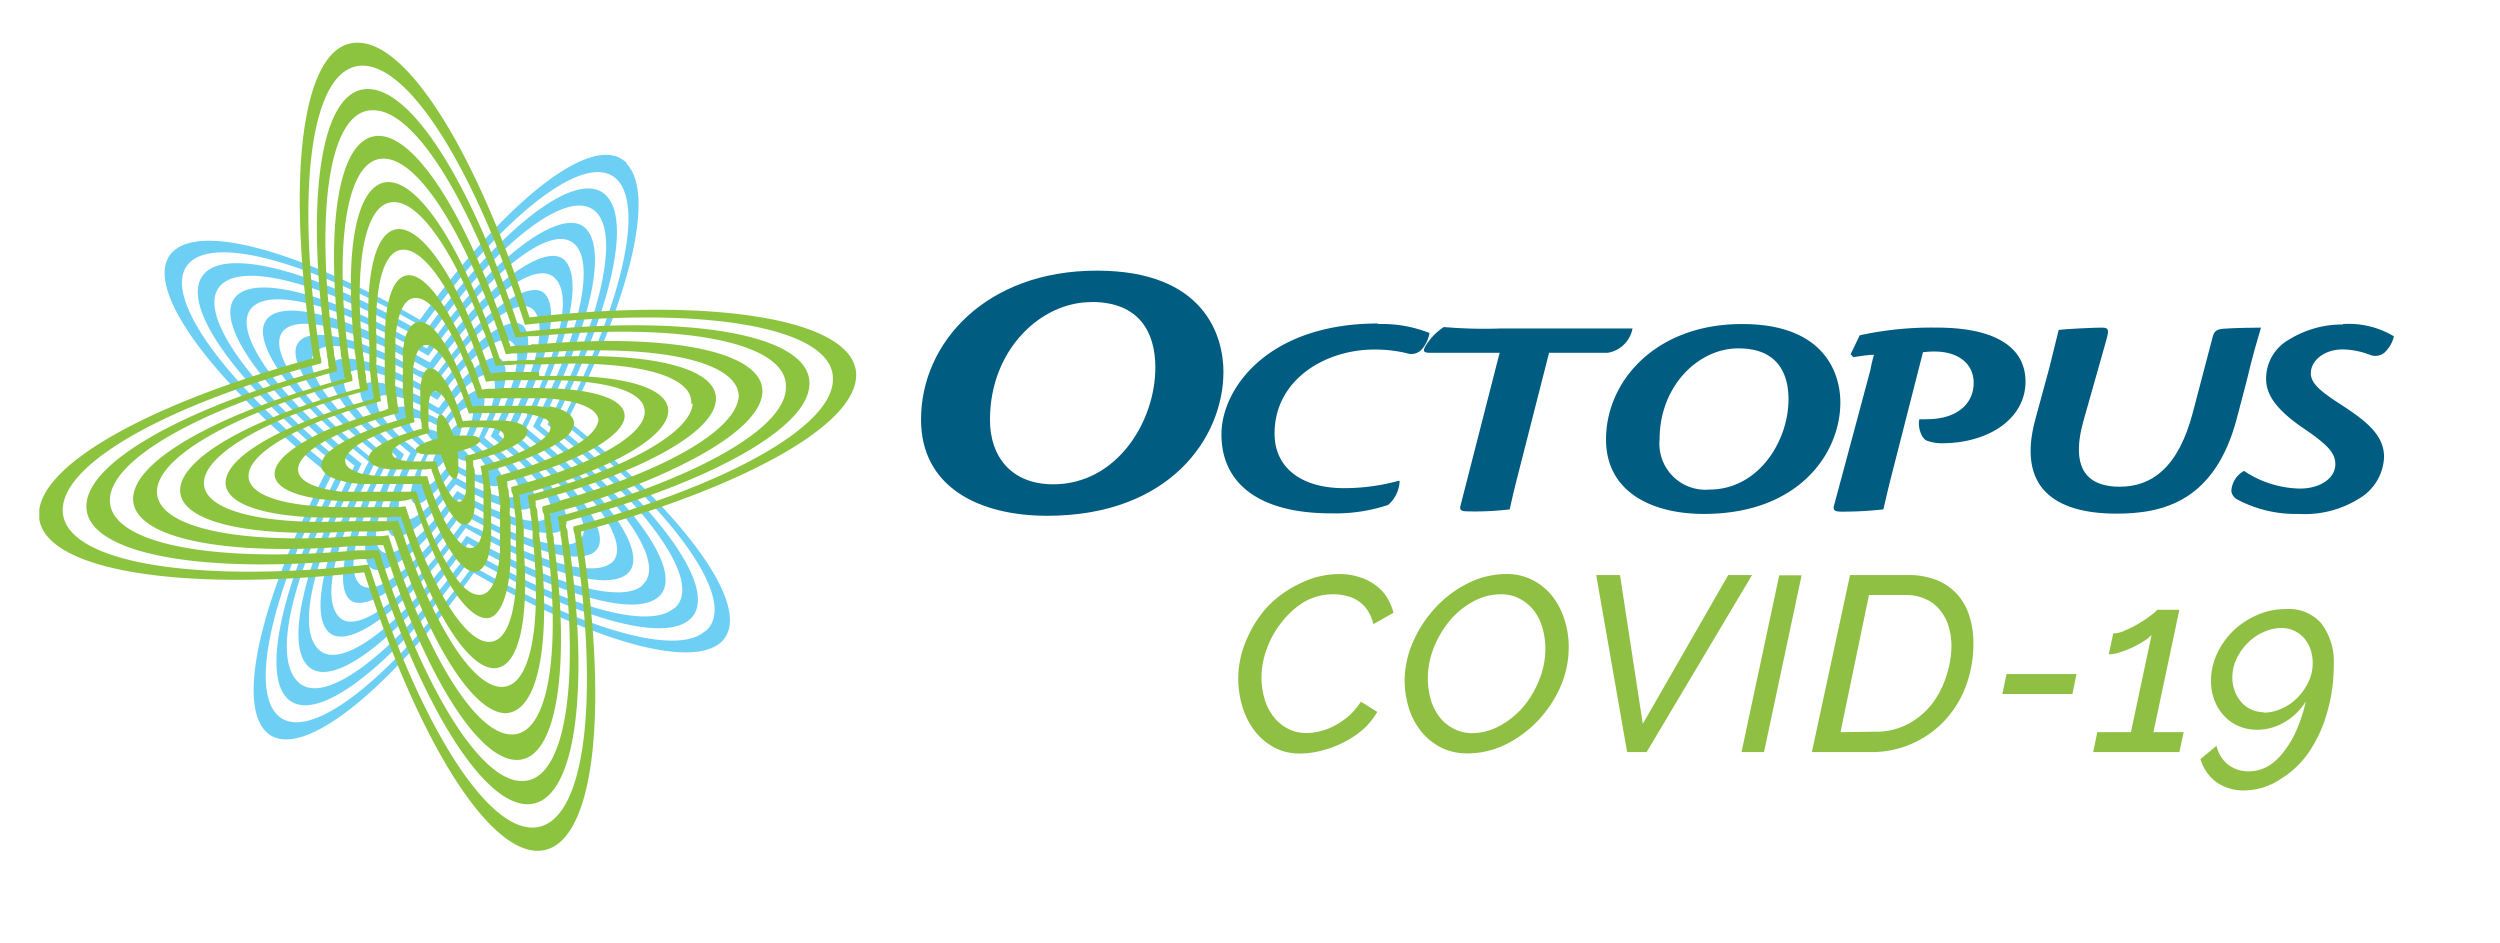<svg id="deployez_les_bonnes_pratiques" data-name="deployez les bonnes pratiques" xmlns="http://www.w3.org/2000/svg" xmlns:xlink="http://www.w3.org/1999/xlink" viewBox="0 0 175.51 66.17"><defs><style>.cls-1{fill:none;}.cls-2{clip-path:url(#clip-path);}.cls-3{fill:#6ecff5;}.cls-4{fill:#8cc440;}.cls-5{fill:#005c80;}.cls-6{fill:#8fc043;}</style><clipPath id="clip-path"><rect class="cls-1" x="2.76" y="2.98" width="165.31" height="57.41"/></clipPath></defs><title>icone-octopus-covid-19</title><g class="cls-2"><path class="cls-3" d="M44,11.45c-2.23-2.31-8.36,2.47-14.52,11-8-4.62-15.07-6.75-17.26-4.86-2.48,2.14,2.2,8.77,10.67,15.54-4.42,8.55-6.31,16.06-4.25,18.2,2.24,2.32,8.44-2.53,14.63-11.11,8,4.64,15.12,6.78,17.31,4.9,2.49-2.15-2.22-8.81-10.74-15.61,4.35-8.47,6.2-15.89,4.16-18m5.47,32.82c-2,1.75-8.53-.18-16-4.42l-.34-.19L33,40c-5.76,7.9-11.48,12.32-13.56,10.16-1.91-2-.21-8.89,3.84-16.8l.18-.36-.31-.24c-7.79-6.3-12.06-12.41-9.75-14.4,2-1.75,8.51.17,15.92,4.39l.34.19.23-.31c5.72-7.8,11.38-12.15,13.45-10,1.89,2,.23,8.78-3.74,16.62l-.18.35.31.25c7.83,6.31,12.13,12.45,9.81,14.45M39.2,29.92l-.3-.25.18-.35.17-.35c3.6-7.2,5.07-13.41,3.33-15.22-1.92-2-7.09,1.94-12.38,9.05l-.23.31-.23.32-.34-.2L29.06,23c-6.81-3.82-12.72-5.53-14.59-3.92C12.34,21,16.2,26.56,23.3,32.38l.31.24.31.25c-.06.12-.13.24-.18.35l-.18.35C19.9,40.85,18.38,47.16,20.14,49c1.93,2,7.16-2,12.49-9.21a3.55,3.55,0,0,0,.23-.31c.08-.11.16-.21.23-.32l.34.2.34.19c6.83,3.84,12.77,5.57,14.64,3.95,2.14-1.85-1.75-7.47-8.9-13.31l-.31-.25m8.1,12.77c-1.71,1.47-7.07,0-13.3-3.49L33.66,39l-.34-.19L33,38.63l-.23.31-.23.32-.23.31c-4.89,6.52-9.65,10.1-11.42,8.27s-.28-7.38,3-14l.18-.35.18-.35.18-.35-.31-.25-.31-.25-.3-.25c-6.42-5.34-9.87-10.42-7.91-12.11,1.71-1.47,7,0,13.25,3.46l.34.19.34.19.34.19.23-.31c.08-.11.16-.21.23-.32l.24-.31c4.85-6.42,9.54-9.93,11.3-8.11,1.6,1.66.3,7.27-2.91,13.83l-.18.36-.18.35-.17.35.3.25.31.25.3.25c6.47,5.35,10,10.46,8,12.16M38.83,30.63l-.3-.25-.31-.25-.31-.25.18-.35.18-.35.17-.35c.06-.12.12-.24.17-.36,2.84-5.91,4-10.92,2.51-12.43s-5.82,1.44-10.23,7.17l-.23.31-.24.31-.23.31c-.07.11-.15.21-.23.32l-.34-.19-.34-.2-.34-.19-.34-.18c-5.6-3-10.37-4.33-11.92-3-1.79,1.55,1.26,6.11,7,11,.09.09.2.17.3.26l.3.24.3.25.31.25-.18.35-.18.35-.17.35-.18.36c-2.9,6-4.06,11.1-2.59,12.62,1.61,1.67,5.89-1.5,10.34-7.33l.24-.31.23-.31.23-.31.23-.32.34.2.34.19.34.19.34.18c5.62,3,10.41,4.37,12,3,1.79-1.54-1.28-6.14-7.07-11l-.3-.25M45.1,41.1c-1.4,1.21-5.63.09-10.64-2.56l-.34-.18-.34-.19L33.44,38l-.34-.19-.34-.19-.23.31-.23.32a3.55,3.55,0,0,0-.23.31l-.24.31-.23.3c-4,5.15-7.82,7.9-9.27,6.39S22,39.67,24.52,34.32c.05-.12.11-.24.17-.36l.17-.35c.06-.12.12-.23.17-.35l.18-.35.18-.36-.31-.24-.3-.25-.3-.25-.3-.25-.3-.26c-5.06-4.36-7.71-8.41-6.09-9.8,1.39-1.2,5.59-.1,10.58,2.53l.34.18.34.19.34.19.34.19.34.2c.08-.11.15-.22.23-.32l.23-.31.24-.32.24-.3.23-.31c4-5,7.71-7.73,9.15-6.23,1.3,1.35.36,5.77-2.1,11-.06.11-.11.23-.17.35l-.17.35-.17.35-.18.36-.18.35.31.25.3.25.31.24.3.26.3.25c5.1,4.39,7.77,8.47,6.16,9.86m-6.66-9.75-.29-.26-.3-.25-.31-.25-.3-.25-.31-.25.18-.35c.06-.12.12-.23.17-.35l.18-.35c0-.12.11-.24.17-.36s.11-.23.16-.35.11-.24.16-.36c2.1-4.62,2.86-8.44,1.71-9.64s-4.55,1-8.06,5.31l-.24.3-.24.3-.24.31-.23.31-.24.31a3.71,3.71,0,0,1-.23.32l-.34-.19-.34-.19-.34-.19-.35-.19-.34-.18-.34-.18c-4.37-2.23-8-3.14-9.24-2.08-1.43,1.24.81,4.78,5.19,8.65l.3.26.29.25.3.25.3.25.31.25.31.25-.19.35-.17.35-.18.36c-.06.11-.11.23-.17.35s-.11.23-.17.35-.11.24-.16.35c-2.16,4.71-3,8.62-1.79,9.84s4.62-1,8.18-5.46a3.24,3.24,0,0,0,.24-.31l.24-.3L32,38l.23-.31.23-.31c.08-.11.16-.21.23-.32l.34.19.34.2.34.18.34.19.34.18.35.18c4.39,2.25,8,3.18,9.29,2.11,1.44-1.24-.83-4.81-5.25-8.7l-.3-.26m4.45,8.17c-1.08.93-4.19.19-8-1.67l-.35-.18-.34-.17-.34-.18-.34-.18L33.22,37l-.34-.19-.34-.2a3.71,3.71,0,0,1-.23.32l-.23.31-.23.31-.24.31-.24.3-.24.31-.24.29c-3.11,3.78-6,5.72-7.1,4.54s-.39-4.38,1.4-8.43l.15-.36c.06-.12.11-.24.17-.35l.16-.36c.06-.12.12-.23.17-.35l.18-.35c.06-.12.11-.24.17-.35l.18-.36-.3-.24c-.11-.08-.21-.17-.3-.25l-.31-.25-.3-.25-.29-.26-.29-.26-.29-.26c-3.7-3.37-5.55-6.4-4.3-7.49,1.08-.92,4.16-.2,7.9,1.64l.35.18.34.17.35.18.34.18.34.19.34.19.34.2c.08-.11.15-.22.23-.32l.24-.31a3.55,3.55,0,0,1,.23-.31l.24-.31.24-.3.24-.3.25-.3c3-3.67,5.85-5.54,7-4.38s.41,4.28-1.32,8.24l-.15.36c-.06.12-.11.24-.16.36s-.11.23-.17.35S37,29,37,29.14s-.11.24-.17.36-.11.23-.17.35l-.18.35.31.25.3.25.3.25.3.25.3.26.29.25.29.26c3.75,3.4,5.62,6.46,4.36,7.55M38,32.09l-.29-.27-.29-.26-.29-.25-.3-.26-.3-.25-.3-.25L36,30.3l.18-.35.17-.35c.06-.12.12-.23.17-.35s.11-.24.17-.35.11-.24.16-.36.11-.24.16-.36l.15-.36a2.75,2.75,0,0,0,.15-.36c1.36-3.3,1.79-5.94.94-6.83s-3.28.47-5.88,3.46a3.47,3.47,0,0,1-.25.29l-.24.3-.25.3-.24.3-.24.31-.23.3-.24.32-.23.31-.34-.19-.34-.19L29.38,26,29,25.77l-.35-.18-.34-.17L28,25.25l-.35-.17c-3.12-1.46-5.64-2-6.55-1.2-1.08.92.38,3.45,3.4,6.31l.29.27.29.26.29.26.29.26.3.25.3.25.3.25.31.25-.19.35c-.06.12-.11.24-.17.35l-.17.35c-.06.12-.12.24-.17.36L26,34c-.05.12-.1.24-.16.36s-.1.23-.16.35l-.15.36c-1.42,3.39-1.88,6.13-1,7s3.36-.52,6-3.61l.24-.3L31,37.9l.24-.3.24-.31.24-.3.23-.31.23-.32.23-.31.34.19.34.19.34.19.34.18.34.18.35.17.34.17.35.17c3.15,1.48,5.69,2,6.61,1.23,1.09-.93-.4-3.48-3.46-6.37L38,32.09m2.65,5.84c-.76.65-2.75.29-5.27-.81L35.06,37l-.35-.16-.34-.17L34,36.46l-.34-.18-.34-.18L33,35.92l-.34-.19-.34-.2c-.08.11-.15.22-.23.32l-.23.31-.23.31-.24.3-.24.3a2.48,2.48,0,0,1-.25.3l-.24.3-.25.29-.26.29C28,40.65,26.06,41.8,25.25,41s-.42-2.9.64-5.62L26,35c0-.12.1-.24.15-.36l.15-.36c.05-.12.11-.23.16-.35l.16-.36.17-.35c.06-.12.11-.24.17-.35l.18-.35.18-.35-.31-.25-.3-.25-.3-.25-.29-.26-.3-.26-.29-.26-.28-.26L25,30.08l-.28-.28c-2.35-2.34-3.42-4.36-2.53-5.13s2.72-.29,5.21.78l.35.16.35.16.35.17.34.17.35.18.34.18.34.18.34.19.34.2.23-.32.24-.31.23-.31.24-.3c.08-.1.17-.2.24-.3l.25-.3.25-.29c.09-.1.17-.2.26-.29l.25-.29c2.12-2.3,4-3.38,4.77-2.56s.43,2.8-.57,5.43l-.14.36-.15.37q-.07.16-.15.36c-.05.11-.1.23-.16.35s-.1.24-.16.36-.11.23-.16.35-.12.24-.17.36l-.18.35c-.06.11-.11.23-.18.35l.31.25.31.25.3.25.29.25.3.26.29.26.28.27.29.27.28.27c2.38,2.37,3.49,4.41,2.58,5.19m-3.09-5.06-.28-.28L37,32.31c-.09-.09-.19-.17-.28-.27l-.29-.26-.29-.26-.29-.26L35.57,31l-.3-.25L35,30.51l.18-.35c.06-.12.12-.23.17-.35l.17-.35.17-.36.15-.35c.06-.12.11-.24.16-.36L36.1,28l.15-.37c0-.13.09-.25.13-.37s.09-.25.13-.37c.65-1.94.77-3.43.23-4s-2,0-3.63,1.67l-.27.28-.27.28c-.08.1-.17.19-.26.29l-.25.29-.25.29-.24.3-.25.3a3.55,3.55,0,0,0-.23.31l-.24.31-.23.31-.34-.19-.34-.19L29.6,27l-.35-.18-.34-.18-.35-.16-.35-.17-.35-.15L27.51,26l-.36-.15c-1.84-.7-3.26-.89-3.84-.39s0,2.12,1.66,3.93l.27.28.27.29.28.27.28.27.29.26.29.26.3.26.29.25.3.25.31.25-.18.35-.18.35c-.06.12-.11.24-.17.35l-.16.36a3.73,3.73,0,0,0-.16.35c-.06.12-.11.24-.16.36l-.15.36-.15.36c0,.13-.09.25-.13.37s-.09.25-.14.37c-.7,2-.85,3.61-.29,4.2s2.09-.1,3.77-1.82l.27-.28.26-.28c.09-.09.17-.19.26-.29l.25-.29.24-.3a2.48,2.48,0,0,0,.25-.3,3.4,3.4,0,0,0,.23-.3l.24-.31a3.55,3.55,0,0,0,.23-.31l.23-.31.34.19.34.19.34.18c.11.07.23.12.34.18l.34.18.35.16.35.17c.12,0,.23.11.35.15l.35.16.36.14c1.87.73,3.32.93,3.9.42s0-2.15-1.71-4l-.27-.28m.88,3.47c-.41.36-1.32.32-2.52-.06l-.37-.12L35.22,36l-.36-.15a2.75,2.75,0,0,1-.36-.15l-.35-.15-.35-.17-.34-.17-.34-.17-.34-.19-.34-.18-.34-.2-.23.32-.23.31-.24.3q-.12.16-.24.3c-.08.11-.16.2-.24.3l-.25.29-.25.29-.27.29-.27.27a3.44,3.44,0,0,1-.27.27l-.29.27c-1.17,1-2.14,1.44-2.61.95s-.38-1.42,0-2.75l.12-.38c0-.12.08-.25.12-.38s.08-.24.13-.37.09-.24.14-.37.09-.24.14-.36l.15-.36c.06-.12.11-.24.16-.36s.11-.23.17-.35a3.78,3.78,0,0,1,.17-.35,3.78,3.78,0,0,1,.17-.35l.18-.36-.3-.24-.3-.25-.3-.26-.29-.26-.29-.26-.28-.27-.28-.27L26,29.83l-.27-.29-.26-.3-.25-.31c-1-1.24-1.35-2.23-.83-2.68s1.29-.31,2.45.05l.38.12.36.13.36.14.36.15.35.16.35.16.34.17.35.17.34.19.34.18.34.2c.08-.11.16-.21.23-.32l.24-.3.24-.31.24-.3.25-.29.25-.3.26-.28.26-.28.28-.28.28-.26c.1-.1.2-.18.29-.26,1.1-.94,2-1.29,2.46-.82s.38,1.31.07,2.54c0,.12-.07.25-.11.39s-.07.25-.12.38-.08.24-.12.37-.09.25-.14.37-.09.24-.14.37-.1.24-.15.36l-.15.36a3.73,3.73,0,0,0-.16.35c-.05.12-.11.24-.17.36l-.17.35-.18.35.31.25.3.25.3.25.29.26.29.26.29.27.28.27.27.28.27.29.27.3.26.31c1,1.26,1.4,2.28.87,2.73M37,33.8a3.43,3.43,0,0,0-.24-.33l-.25-.32-.26-.3L36,32.56c-.09-.09-.18-.19-.28-.28L35.46,32l-.28-.26-.29-.26-.3-.26-.3-.25L34,30.72l.18-.35c.06-.11.11-.23.17-.35s.11-.23.16-.35.11-.24.16-.36L34.8,29c.05-.12.1-.25.14-.37s.09-.25.13-.37.09-.25.13-.37.07-.26.11-.39.07-.27.09-.4.06-.27.08-.4,0-.3,0-.43a1.41,1.41,0,0,0-.24-1c-.25-.25-.65-.22-1.16.05l-.35.22a3.43,3.43,0,0,0-.33.24l-.3.25a3.58,3.58,0,0,0-.29.27l-.28.27-.26.28a3.45,3.45,0,0,0-.26.28l-.25.29-.25.3-.24.3-.24.31-.23.31-.34-.19-.34-.19L29.82,28l-.35-.18-.35-.16-.35-.16-.35-.15-.37-.14-.37-.12L27.3,27l-.38-.09-.42-.06a1.25,1.25,0,0,0-1,.19c-.3.25-.26.71.06,1.31a4,4,0,0,0,.22.37l.23.33.25.32.26.31.27.29.27.28.28.28.29.27.29.26.29.25.3.25.3.25-.18.35-.17.35c-.06.12-.11.24-.17.35l-.16.36-.15.36-.15.36c-.05.12-.09.25-.14.37s-.09.25-.12.37a3.3,3.3,0,0,0-.12.38c0,.14-.08.27-.11.39s-.06.27-.08.4-.05.29-.07.42a1.58,1.58,0,0,0,.23,1.24c.28.28.75.2,1.35-.16l.33-.23.32-.25.29-.26a3.5,3.5,0,0,0,.28-.27l.27-.27.27-.29.25-.28.25-.3q.12-.14.24-.3l.24-.3.23-.31L32,34l.34.19.34.19.34.18.34.17.35.16.35.16.35.15.36.14.37.13.38.11.38.1.41.07a1.41,1.41,0,0,0,1.07-.19c.3-.26.24-.75-.11-1.38-.06-.12-.14-.24-.22-.37m-.65.35a.57.57,0,0,1-.13.61.63.63,0,0,1-.33.14,1.33,1.33,0,0,1-.45,0l-.41-.06a3.06,3.06,0,0,1-.38-.1l-.38-.12L34,34.5l-.36-.15-.35-.16L32.9,34l-.34-.17-.34-.19-.34-.19-.23.32-.23.3-.24.3-.25.3-.25.29-.26.28-.28.27-.29.26a4.82,4.82,0,0,1-.65.48,1.73,1.73,0,0,1-.39.19.59.59,0,0,1-.64-.09A.85.85,0,0,1,28,35.9a3.67,3.67,0,0,1,0-.47c0-.12,0-.26.06-.41l.09-.4c0-.13.07-.25.11-.39s.08-.24.13-.37.09-.25.14-.37.09-.24.14-.36.1-.24.16-.36.11-.24.16-.35l.17-.35.18-.36-.3-.24-.3-.25L28.43,31l-.28-.27-.28-.27a3.58,3.58,0,0,1-.27-.29l-.27-.29-.25-.32c-.09-.11-.17-.23-.24-.33s-.15-.26-.21-.38a1.45,1.45,0,0,1-.16-.47.54.54,0,0,1,.15-.5.67.67,0,0,1,.24-.12,1.35,1.35,0,0,1,.47,0,3.5,3.5,0,0,1,.41.05l.39.1.37.11.37.14.36.14.35.16.35.17.34.17.34.19.34.19c.08-.11.16-.21.23-.32l.24-.3.24-.3c.09-.1.17-.2.26-.29s.17-.19.26-.29l.26-.27a3.58,3.58,0,0,1,.29-.27l.3-.26a3.33,3.33,0,0,1,.32-.24l.36-.21a1.28,1.28,0,0,1,.49-.13.46.46,0,0,1,.35.14.78.78,0,0,1,.11.18,1.14,1.14,0,0,1,.08.52,3.46,3.46,0,0,1,0,.43c0,.13,0,.27-.07.41s-.07.26-.11.39-.07.25-.11.38-.09.25-.13.38l-.15.36a2.75,2.75,0,0,1-.15.36,3.73,3.73,0,0,1-.16.35l-.16.36-.18.35.31.25.3.25.29.26.29.26.28.27.27.29.27.29.25.31c.09.12.17.23.24.34a2.91,2.91,0,0,1,.22.36,1.7,1.7,0,0,1,.18.44M35,32.89a2.39,2.39,0,0,0-.25-.33,2.32,2.32,0,0,0-.26-.3,3.58,3.58,0,0,0-.27-.29l-.28-.27-.29-.26c-.09-.09-.19-.17-.3-.26l-.3-.25a3.78,3.78,0,0,0,.17-.35c.06-.12.12-.23.17-.35l.15-.36c0-.12.1-.24.14-.36s.09-.26.13-.38.08-.26.11-.38.06-.29.08-.41a2.32,2.32,0,0,0,0-.45.63.63,0,0,0-.14-.38.45.45,0,0,0-.51-.06,2,2,0,0,0-.38.2,3,3,0,0,0-.32.24,3.4,3.4,0,0,0-.29.26l-.28.27-.26.29-.25.29-.23.3-.24.31-.34-.19-.34-.18L30,29.07l-.36-.16-.36-.14L29,28.65a3.75,3.75,0,0,0-.39-.1,2.12,2.12,0,0,0-.42,0,.66.66,0,0,0-.42.12c-.15.13-.15.35,0,.63a2.08,2.08,0,0,0,.21.38c.07.11.15.22.24.34a3.48,3.48,0,0,0,.26.3c.08.1.17.19.26.29s.19.18.28.28l.29.26.29.25.31.25a2.91,2.91,0,0,0-.18.35l-.17.35c-.06.12-.11.24-.16.35a3.59,3.59,0,0,0-.15.37c-.05.12-.09.25-.14.37l-.12.38c0,.13-.07.27-.09.39a3.85,3.85,0,0,0-.06.42,1.11,1.11,0,0,0,.07.51.36.36,0,0,0,.08.12.38.38,0,0,0,.25.11,1.11,1.11,0,0,0,.47-.14A2.92,2.92,0,0,0,30,35c.1-.07.2-.16.31-.25l.28-.27.26-.28.25-.29.25-.3.23-.3.23-.31.34.19.34.18.34.17.35.16.36.14a2.6,2.6,0,0,0,.36.13,2.4,2.4,0,0,0,.38.1,2.23,2.23,0,0,0,.42.06.73.73,0,0,0,.5-.12l.06-.08,0,0a.75.75,0,0,0-.07-.6,3,3,0,0,0-.22-.37m-.9.28a.33.33,0,0,1-.21.08,1.29,1.29,0,0,1-.42,0L33,33.11,32.68,33l-.35-.16L32,32.63l-.34-.19-.23.31q-.12.16-.24.3a3.47,3.47,0,0,1-.25.29l-.26.28-.3.26a2.15,2.15,0,0,1-.35.22c-.17.07-.31.07-.4,0a.5.5,0,0,1-.1-.33,1.7,1.7,0,0,1,0-.42,3.2,3.2,0,0,1,.1-.39c0-.12.08-.25.13-.38l.15-.35c.05-.12.11-.24.17-.36a3.91,3.91,0,0,1,.18-.35l-.3-.24L29.72,31l-.28-.27-.26-.3a3.19,3.19,0,0,1-.25-.33,1.2,1.2,0,0,1-.18-.42.29.29,0,0,1,.08-.26l.11-.05a1,1,0,0,1,.45,0,2.4,2.4,0,0,1,.38.1,2.67,2.67,0,0,1,.36.14c.12,0,.24.1.36.15l.34.18.34.19.24-.31.24-.3.26-.28.28-.27a2.66,2.66,0,0,1,.32-.24A.62.62,0,0,1,33,28.6l.11.07a.75.75,0,0,1,.08.51,4.18,4.18,0,0,1-.08.41c0,.12-.08.24-.12.38s-.09.24-.14.36-.1.24-.16.36l-.17.35.3.25.29.26.29.27c.09.1.18.19.26.29a3.14,3.14,0,0,1,.25.32,1.69,1.69,0,0,1,.21.39c0,.16,0,.28-.06.35M32.6,31.66l-.28-.27L32,31.14a3.59,3.59,0,0,0,.17-.34,3,3,0,0,0,.14-.37,2,2,0,0,0,.09-.4.34.34,0,0,0,0-.23c-.06-.06-.15-.05-.27,0a1.88,1.88,0,0,0-.31.25,3.71,3.71,0,0,0-.26.28c-.08.09-.16.2-.24.31-.12-.07-.23-.14-.34-.19a3.52,3.52,0,0,0-.35-.16,1.81,1.81,0,0,0-.38-.12.34.34,0,0,0-.28,0c-.07.06-.05.18.05.34a2,2,0,0,0,.25.32,2.42,2.42,0,0,0,.28.27,3.74,3.74,0,0,0,.29.25,2.91,2.91,0,0,0-.18.35,3.35,3.35,0,0,0-.15.35,2.87,2.87,0,0,0-.13.38c-.05.22-.05.38,0,.45s.24,0,.44-.14a2.3,2.3,0,0,0,.28-.27,2.47,2.47,0,0,0,.24-.29c.08-.09.15-.2.23-.31l.33.19a3.7,3.7,0,0,0,.35.17,2.52,2.52,0,0,0,.36.12c.17,0,.3,0,.36,0s0-.22-.09-.41a3.05,3.05,0,0,0-.26-.31"/><path class="cls-4" d="M25.13,3C21.18,2.91,20,12.4,22,25.15c-11,3-19,7.25-19.26,10.79-.3,4,9.55,5.72,22.83,4.24,3.59,11.3,8.49,19.48,12.13,19.55,4,.07,5.15-9.54,3.08-22.41,11-3,19.06-7.26,19.32-10.81.3-4-9.6-5.73-22.93-4.23C33.6,11.11,28.75,3,25.13,3M58.47,26.79c-.24,3.29-7.59,7.27-17.75,10.05l-.47.13c0,.16,0,.32.08.48,1.85,11.88.73,20.71-3,20.65-3.38-.07-7.92-7.56-11.29-18l-.15-.47-.48.06c-12.27,1.3-21.3-.31-21-4.06.25-3.28,7.56-7.25,17.69-10l.46-.13c0-.16,0-.32-.07-.48-1.8-11.76-.67-20.47,3-20.41,3.36.06,7.85,7.44,11.21,17.73l.15.46.49-.05c12.32-1.33,21.41.28,21.13,4M37,23.27l-.48.05-.15-.46-.15-.46C33.08,13,29,6.3,25.86,6.25c-3.4-.06-4.48,7.86-2.9,18.65,0,.16.05.32.07.48s0,.32.08.47l-.47.13-.46.13c-9.25,2.6-15.89,6.26-16.11,9.28-.26,3.47,8,5,19.22,3.86l.49,0,.48-.06.15.47.15.46C29.71,49.59,33.87,56.4,37,56.46c3.42.06,4.49-8,2.86-18.89,0-.16,0-.32-.08-.48s-.05-.32-.07-.47l.46-.13.47-.13c9.29-2.6,16-6.27,16.18-9.3.26-3.48-8-5-19.34-3.84l-.48.05m18.17,4.06C55,30.11,49,33.45,40.55,35.88l-.46.13-.46.13-.47.12c0,.16.05.32.08.48s0,.32.07.47,0,.32.07.48c1.42,9.93.39,17.2-2.75,17.14-2.86,0-6.66-6.18-9.58-14.82-.05-.15-.1-.31-.16-.46l-.15-.46c0-.16-.1-.31-.14-.46l-.49,0-.48,0-.48,0c-10.24.95-17.67-.47-17.43-3.65.2-2.77,6.16-6.1,14.54-8.52l.46-.14.46-.13.47-.12c0-.16,0-.32-.07-.48s0-.32-.07-.48-.05-.31-.07-.47c-1.37-9.81-.34-17,2.78-16.9,2.84,0,6.59,6.07,9.5,14.58l.16.45.15.46.15.47.48-.05.49-.05.48,0c10.3-1,17.77.45,17.54,3.64M37.29,24.21l-.48.05-.48,0-.49.06-.15-.46-.15-.46L35.39,23c-.06-.16-.11-.31-.16-.46-2.68-7.62-6.07-13-8.65-13-2.83,0-3.81,6.32-2.66,15.15,0,.16,0,.31.07.47l.06.48c0,.15.05.31.08.47s0,.32.07.48l-.47.13-.46.13-.46.13-.46.14c-7.51,2.23-12.8,5.25-13,7.76-.22,2.9,6.41,4.22,15.63,3.44l.49,0,.48,0,.48-.05.48,0,.15.46.15.46c.05.15.1.31.16.46l.15.45c2.69,7.76,6.13,13.21,8.73,13.25,2.86.06,3.83-6.43,2.63-15.38,0-.16,0-.32-.07-.47l-.06-.48c0-.16-.05-.32-.08-.47s0-.32-.07-.48l.46-.13.47-.13.46-.13.46-.13C48,33.15,53.33,30.12,53.52,27.6c.21-2.91-6.47-4.23-15.75-3.43l-.48,0m14.57,3.66c-.16,2.27-4.82,5-11.49,7l-.45.14-.46.13L39,35.3l-.46.13-.47.13c0,.16,0,.31.08.47s.05.32.07.48,0,.31.07.47l.06.47c0,.16,0,.32.06.48,1,8,.08,13.68-2.5,13.63-2.34,0-5.41-4.82-7.87-11.68-.05-.15-.11-.3-.16-.46s-.1-.3-.16-.45l-.15-.46-.15-.46-.15-.47-.48.06-.49,0-.48,0-.48,0-.47,0c-8.22.61-14-.62-13.85-3.23.17-2.26,4.79-4.95,11.42-7l.45-.14.46-.14.46-.13.47-.13.46-.13c0-.16,0-.32-.07-.47s-.05-.32-.07-.48-.05-.32-.07-.47L24.47,25l-.06-.47c-.94-7.84,0-13.44,2.53-13.39,2.32,0,5.34,4.7,7.79,11.44.05.15.1.3.16.45l.16.46.15.46.16.45.15.47.48-.06.48,0,.49-.05.48,0,.48,0c8.26-.63,14.14.6,13.94,3.22m-14.28-2.7-.48,0-.48,0-.48.05-.48,0-.49.06L35,24.94l-.15-.46c-.06-.16-.11-.31-.16-.46l-.16-.46-.16-.45c-.06-.15-.12-.3-.17-.45-2.2-5.84-4.86-9.84-6.91-9.88-2.28,0-3.14,4.79-2.4,11.64,0,.16,0,.31.05.47l.06.47.06.48.06.47c0,.16.05.32.07.48s.05.32.08.48l-.47.12-.46.13-.46.14-.46.14-.45.13-.46.15c-5.75,1.85-9.71,4.23-9.86,6.23-.17,2.33,4.86,3.45,12,3l.48,0,.48,0,.48,0,.48,0,.48-.05.49-.06c0,.16.09.32.14.47l.16.46.15.46.16.45c.05.15.1.31.16.46s.11.3.17.45c2.21,6,4.92,10.08,7,10.12C37.85,50,38.7,45,37.92,38l-.06-.47c0-.15,0-.31,0-.47s-.05-.31-.07-.47l-.06-.48c0-.15,0-.31-.08-.47s0-.31-.07-.48l.46-.12.46-.13.46-.14.46-.13.46-.14.45-.14c5.79-1.86,9.79-4.25,9.93-6.26.18-2.34-4.91-3.46-12.15-3l-.48,0m11,3.24c-.13,1.75-3.47,3.82-8.38,5.48l-.45.15-.45.15-.46.14-.45.13-.46.14-.46.13-.47.12c0,.16.05.32.08.48s0,.31.07.47,0,.32.07.48l.06.47.06.47c0,.16,0,.31,0,.47s0,.32.05.47c.58,6-.22,10.17-2.23,10.13-1.82,0-4.16-3.47-6.13-8.56-.06-.14-.12-.29-.17-.44s-.12-.3-.17-.46l-.17-.45-.15-.45c-.06-.15-.11-.31-.16-.46L28.09,37l-.15-.46-.48.05-.48,0-.48,0-.48,0-.48,0-.48,0-.48,0c-6.16.29-10.41-.74-10.26-2.78.13-1.74,3.44-3.8,8.31-5.45l.45-.15.45-.15.46-.14.45-.14.46-.13.47-.13.46-.13c0-.16,0-.32-.07-.48s-.05-.32-.07-.47-.05-.32-.07-.48,0-.31-.05-.47,0-.32-.06-.47,0-.32-.05-.47,0-.32-.05-.48c-.53-5.86.27-9.92,2.26-9.88,1.78,0,4.08,3.36,6,8.32l.18.44c0,.15.11.3.17.45l.16.45c.06.15.11.31.16.46s.11.3.16.46l.15.45.15.47.49-.06.48,0,.48-.05.48,0,.48,0,.48,0,.48,0c6.22-.3,10.51.72,10.36,2.77m-10.7-2.24-.48,0-.47,0-.49,0-.48,0-.48,0-.48.05-.48.06L34.35,26c-.05-.15-.1-.3-.16-.45s-.1-.31-.16-.46-.1-.3-.16-.45l-.16-.45-.18-.45-.17-.45c-.06-.15-.12-.3-.19-.44-1.69-4.06-3.62-6.74-5.14-6.77-1.7,0-2.44,3.27-2.1,8.13,0,.16,0,.32,0,.48s0,.31,0,.47,0,.31,0,.47,0,.32.05.47l.06.48c0,.15,0,.31.07.47s0,.31.06.48.05.31.08.47l-.47.13-.46.13-.46.13-.46.14-.45.15-.45.15-.45.15-.45.16c-4,1.45-6.65,3.18-6.76,4.66-.12,1.75,3.34,2.67,8.47,2.53h.48l.48,0,.48,0,.48,0,.48,0,.48,0,.47-.05.49,0c0,.15.1.31.15.46l.15.46.15.46c.06.15.11.3.16.45l.17.45c.05.15.11.3.17.45l.17.45.18.45c1.72,4.19,3.69,7,5.24,7,1.73,0,2.46-3.38,2.08-8.38,0-.16,0-.31,0-.47s0-.31,0-.47,0-.32,0-.48l-.06-.47-.06-.47-.06-.47c0-.16-.05-.32-.08-.48s0-.31-.07-.47l.46-.13.46-.13.46-.13.46-.14.45-.14.45-.15.45-.15.45-.16c4-1.45,6.72-3.19,6.83-4.69.13-1.76-3.38-2.68-8.56-2.53l-.49,0M45.26,29c-.09,1.22-2.15,2.64-5.29,3.87l-.45.17-.44.16-.45.16-.45.15-.45.14-.46.14-.45.14-.46.13-.47.13c0,.16,0,.31.08.47s.05.32.07.48l.06.47.06.47.06.47c0,.16,0,.31,0,.47s0,.32,0,.47,0,.32,0,.47,0,.32,0,.48c.21,4-.46,6.65-1.9,6.62-1.28,0-2.89-2.16-4.33-5.45-.07-.14-.13-.29-.2-.44l-.18-.45-.18-.44-.17-.45-.17-.45c-.05-.15-.1-.3-.16-.45l-.15-.46c-.06-.15-.11-.3-.16-.46l-.15-.46-.48.05-.48,0-.48,0-.48,0-.48,0-.47,0-.49,0h-1c-4.08,0-6.77-.81-6.66-2.27.08-1.21,2.11-2.62,5.21-3.84l.44-.17.45-.16.45-.16.45-.15.45-.15.46-.14.45-.14.46-.13.47-.13c0-.15-.05-.32-.07-.47s-.05-.32-.07-.48l-.06-.47-.06-.47c0-.16,0-.32-.05-.47s0-.32,0-.48,0-.31,0-.47l0-.47c0-.16,0-.32,0-.48-.16-3.85.5-6.4,1.91-6.37,1.25,0,2.81,2.06,4.23,5.21l.2.44c.06.15.12.3.19.45l.18.44.17.45c.06.15.12.3.17.45l.17.45c0,.15.1.3.16.46l.15.45.15.47.49-.06.48,0,.48-.05.48,0,.48,0,.48,0,.48,0h1c4.14,0,6.88.8,6.77,2.27m-7.1-1.72H36.71l-.48,0-.48,0-.48,0-.48.05-.48,0-.49.06c0-.16-.1-.31-.15-.47l-.15-.45c-.06-.16-.11-.31-.16-.46l-.17-.45L33,25.2l-.18-.44-.19-.45c-.06-.15-.13-.29-.19-.44l-.21-.44L32,23c-1.13-2.26-2.31-3.66-3.28-3.68-1.12,0-1.7,1.79-1.71,4.62,0,.15,0,.31,0,.47s0,.32,0,.48l0,.47,0,.48c0,.15,0,.31,0,.47s0,.31,0,.47l.06.47c0,.16,0,.32.05.48s.05.31.07.47.05.32.08.48L27,28.8l-.46.14-.46.14-.45.14-.45.15-.45.15-.45.17-.44.17L23.4,30l-.44.19c-2.21,1-3.61,2.06-3.68,3-.09,1.16,1.84,1.85,4.86,2h1.93l.48,0,.48,0,.48,0,.48,0,.48-.05L29,35l.15.46.15.46.16.46c.05.15.11.3.16.44l.17.45q.09.24.18.45l.18.45c.07.15.13.3.19.44s.13.3.2.44l.21.44c1.16,2.39,2.39,3.89,3.4,3.91s1.73-1.9,1.7-4.87c0-.15,0-.31,0-.48s0-.31,0-.47l0-.47,0-.47c0-.16,0-.32-.05-.48s0-.31,0-.47,0-.31,0-.47-.05-.31-.07-.47,0-.31-.07-.47,0-.32-.07-.48l.46-.12.46-.13.46-.14.45-.14.45-.15.45-.15.45-.17.44-.16.44-.18.44-.19c2.25-1,3.69-2.08,3.76-3,.08-1.17-1.88-1.87-5-2h-.48M42,29.5c-.05.67-.89,1.42-2.25,2.14l-.43.21-.43.2-.44.19-.44.18-.44.17-.45.16-.45.15-.45.14-.45.14-.46.13-.46.13c0,.16,0,.32.07.47s0,.32.07.48l.06.47c0,.16,0,.31.05.47s0,.31,0,.47l0,.47a3.83,3.83,0,0,1,0,.47c0,.16,0,.32,0,.48s0,.32,0,.47,0,.33,0,.48,0,.33,0,.48c-.11,1.93-.6,3.12-1.44,3.11s-1.56-.91-2.4-2.39c-.08-.13-.16-.28-.24-.43s-.15-.28-.22-.43l-.21-.44c-.07-.14-.14-.29-.2-.44s-.13-.29-.19-.44l-.18-.45-.18-.45-.16-.45c-.06-.15-.11-.3-.16-.45s-.1-.3-.16-.46-.09-.3-.14-.46l-.48.05-.48,0-.48,0-.48,0-.48,0H25.44l-.48,0-.49,0-.49,0c-1.94-.22-3.11-.78-3.05-1.62.05-.66.85-1.39,2.17-2.09l.43-.22.43-.21.44-.19.44-.18.44-.17.45-.16.44-.15.46-.15.45-.14.46-.13L28,29c0-.16-.05-.32-.07-.48s-.05-.31-.07-.47,0-.32-.05-.47,0-.32-.05-.47,0-.32,0-.48,0-.32,0-.47,0-.32,0-.47,0-.32,0-.48a3.84,3.84,0,0,1,0-.48c0-.16,0-.32,0-.47s0-.33,0-.49c.14-1.78.62-2.86,1.42-2.85s1.48.82,2.27,2.15l.25.44c.08.13.15.28.23.43l.22.43c.06.15.13.29.2.44s.13.3.19.45.13.29.19.44l.18.45.17.45c0,.14.11.29.16.45l.16.45.15.46.48,0,.48,0,.48,0,.48,0,.48,0h1.94l.49,0,.49.05c2,.21,3.21.77,3.15,1.62m-3.46-1-.5-.08-.5-.06-.49,0-.49,0h-1l-.48,0-.49,0-.47,0-.48,0-.49.05L33,28.05c0-.15-.1-.3-.16-.45l-.16-.45-.18-.45-.18-.44c-.07-.15-.13-.3-.2-.44s-.13-.3-.2-.44-.15-.3-.23-.44-.15-.29-.23-.43l-.26-.43q-.15-.22-.3-.42a4.91,4.91,0,0,0-.33-.41,1.67,1.67,0,0,0-1.09-.66c-.43,0-.76.37-1,1a3.66,3.66,0,0,0-.12.5c0,.16-.06.32-.08.49s0,.32,0,.49,0,.31,0,.48v.48c0,.15,0,.31,0,.47s0,.32,0,.48l0,.47c0,.16,0,.31.05.47s0,.31.05.48l.06.47c0,.15.05.31.07.47l-.46.13-.46.14-.45.14-.45.15-.45.16-.44.17-.44.18-.44.2-.43.21c-.15.07-.29.15-.43.23s-.29.17-.41.26a3.64,3.64,0,0,0-.41.3,1.65,1.65,0,0,0-.7,1c0,.48.41.84,1.2,1.09.15,0,.33.09.51.13l.5.09.5.06.49,0,.48,0h1.45l.48,0,.48,0,.47,0,.48,0,.15.46c.05.16.1.31.16.46s.1.3.16.45.11.3.17.45l.18.45.18.44.21.44.21.44.23.43c.08.15.16.29.25.43l.27.42a2.86,2.86,0,0,0,.31.42c.45.56.88.88,1.27.88s.84-.47,1-1.31c0-.15.06-.32.09-.5s0-.31.06-.48l0-.48c0-.16,0-.32,0-.48s0-.31,0-.48,0-.31,0-.47l0-.47c0-.16,0-.32,0-.48s0-.31,0-.47L34.4,34l-.06-.47c0-.16-.05-.31-.08-.47l.46-.13.46-.13.45-.14.45-.15.45-.16.44-.17c.15-.05.3-.12.44-.18l.43-.19.44-.21.42-.22.42-.26a4.85,4.85,0,0,0,.41-.29,1.66,1.66,0,0,0,.77-1.09c0-.5-.44-.87-1.29-1.12l-.51-.12m-.27.87a.7.7,0,0,1,.42.64.85.85,0,0,1-.16.42,2.89,2.89,0,0,1-.39.4,3.64,3.64,0,0,1-.41.3l-.42.25c-.13.07-.27.15-.43.22l-.43.2L36,32l-.44.17-.45.15-.45.14-.45.14-.47.12c0,.16.06.32.08.48s.05.31.06.47l.06.47c0,.16,0,.31,0,.47l0,.47c0,.16,0,.32,0,.47s0,.33,0,.48,0,.33,0,.48,0,.34,0,.49a3.26,3.26,0,0,1-.1.49,2.51,2.51,0,0,1-.18.51.73.73,0,0,1-.63.48,1,1,0,0,1-.58-.25,3,3,0,0,1-.4-.4c-.1-.13-.2-.26-.31-.42L31.45,37l-.24-.44L31,36.13l-.2-.44-.19-.45c-.06-.14-.11-.29-.17-.44l-.17-.45-.15-.46L30,33.43l-.48,0-.48,0-.47,0H27.08l-.49,0-.49-.06-.5-.08c-.19,0-.36-.09-.52-.14a2.26,2.26,0,0,1-.54-.27.67.67,0,0,1-.31-.57.8.8,0,0,1,.1-.31,1.83,1.83,0,0,1,.38-.44,3.5,3.5,0,0,1,.4-.32c.13-.08.27-.17.43-.25a4.16,4.16,0,0,1,.42-.23l.43-.2.44-.19.45-.17.45-.15.45-.15.46-.13.46-.13c0-.17-.05-.32-.07-.48L29,28.79c0-.16,0-.32,0-.47l0-.48,0-.47v-.48c0-.16,0-.32,0-.48l0-.48c0-.17.05-.34.08-.49a3.31,3.31,0,0,1,.13-.5,1.4,1.4,0,0,1,.31-.53.55.55,0,0,1,.42-.19.62.62,0,0,1,.26.06,1.62,1.62,0,0,1,.52.37,4.67,4.67,0,0,1,.64.84c.09.13.17.27.26.43l.23.43c.07.14.14.28.21.44s.13.29.19.44l.18.44c.06.15.12.3.17.45s.11.3.16.45l.16.46L33.3,29l.48,0,.48,0,.48,0h1l.49,0,.5,0,.5.08.51.13a2.4,2.4,0,0,1,.53.23m-2.35.15-.5-.07-.49,0h-1l-.48,0-.48,0-.48.05-.15-.46-.17-.45L32,28.2c-.06-.15-.13-.3-.19-.44a4.51,4.51,0,0,0-.22-.44c-.08-.15-.16-.3-.24-.43a3.82,3.82,0,0,0-.29-.42,2.1,2.1,0,0,0-.37-.4.81.81,0,0,0-.46-.22c-.21,0-.37.14-.49.39a2,2,0,0,0-.16.51,3.4,3.4,0,0,0-.07.49,3.64,3.64,0,0,0,0,.48v.48c0,.15,0,.31,0,.47s0,.31,0,.47,0,.31.06.48,0,.31.07.47l-.47.13-.45.14-.45.15-.45.17a4.28,4.28,0,0,0-.43.19l-.44.21-.42.26a2.81,2.81,0,0,0-.4.33.89.89,0,0,0-.26.47c0,.24.17.44.51.58a4.06,4.06,0,0,0,.52.16l.5.08.49,0,.48,0h.48l.48,0,.48,0,.48-.05c0,.16.09.31.14.46s.11.31.16.46.12.3.17.44.13.3.19.45.13.3.2.44l.23.43c.09.15.17.3.26.43a2.93,2.93,0,0,0,.32.41,1.46,1.46,0,0,0,.49.39l.19,0a.43.43,0,0,0,.31-.14,1.19,1.19,0,0,0,.28-.53,4.67,4.67,0,0,0,.1-.49c0-.15,0-.31,0-.48s0-.32,0-.48,0-.31,0-.48,0-.31,0-.47,0-.31,0-.47,0-.31-.07-.47,0-.31-.07-.47l.46-.12.45-.14.45-.15L35,31.8l.44-.18.43-.21a3.89,3.89,0,0,0,.83-.55.89.89,0,0,0,.33-.55.49.49,0,0,0,0-.12s0,0,0,0c-.06-.19-.27-.34-.59-.46a4.6,4.6,0,0,0-.51-.14m-.53,1a.51.51,0,0,1-.11.25,1.45,1.45,0,0,1-.41.34,3.92,3.92,0,0,1-.42.24L34,31.6l-.45.16-.45.14-.46.13c0,.16.06.31.08.47s0,.31,0,.47,0,.32,0,.47,0,.32,0,.47a3.43,3.43,0,0,1,0,.48,2,2,0,0,1-.11.5c-.09.21-.21.33-.36.33a.6.6,0,0,1-.38-.19,4.43,4.43,0,0,1-.33-.42c-.08-.12-.16-.27-.25-.43l-.21-.43q-.09-.21-.18-.45c-.05-.14-.11-.29-.16-.45l-.15-.46-.47,0-.48,0H29.2c-.17,0-.33,0-.49,0l-.49-.07a1.41,1.41,0,0,1-.53-.21.33.33,0,0,1-.15-.29.42.42,0,0,1,0-.15,1.2,1.2,0,0,1,.39-.39c.12-.08.26-.16.43-.25s.27-.13.43-.19a4.7,4.7,0,0,1,.45-.17l.45-.15.46-.13c0-.16-.05-.32-.07-.47s0-.32,0-.47,0-.33,0-.48,0-.33,0-.48a3.06,3.06,0,0,1,.07-.48.75.75,0,0,1,.3-.54l.16,0a1,1,0,0,1,.51.38,3.82,3.82,0,0,1,.28.42c.08.14.15.28.23.44s.13.28.2.44l.17.45.15.45.48-.05.48,0h.49l.48,0,.5.06a2.26,2.26,0,0,1,.52.17c.18.09.27.21.26.35m-2.58,0a4,4,0,0,0-.48,0l-.48,0c0-.16-.11-.31-.16-.45s-.13-.31-.2-.44a1.91,1.91,0,0,0-.27-.42.38.38,0,0,0-.25-.16c-.1,0-.17.09-.21.24a1.68,1.68,0,0,0-.06.49,3.94,3.94,0,0,0,0,.47,4,4,0,0,0,.06.47l-.47.14-.44.16a2.75,2.75,0,0,0-.43.24c-.13.09-.21.18-.21.27s.11.2.34.26a3,3,0,0,0,.49.06h.48l.47,0c.05.16.1.32.15.46a3.68,3.68,0,0,0,.17.44c.08.17.15.32.22.44s.29.37.41.38.23-.19.26-.51a2.36,2.36,0,0,0,0-.47,4.07,4.07,0,0,0,0-.47c0-.15,0-.3-.07-.47.16,0,.31-.08.45-.12a4.72,4.72,0,0,0,.45-.16,3.27,3.27,0,0,0,.42-.21c.19-.11.29-.22.3-.32s-.16-.23-.44-.29a3.47,3.47,0,0,0-.49,0"/><path class="cls-5" d="M77,19c7.6,0,8.89,4.63,8.89,7.1,0,4.62-3.77,10.11-12.37,10.11-4.77,0-8.86-2-8.86-6.75C64.65,24.09,69.2,19,77,19Zm-.4,2.21c-3.55,0-7.1,3.36-7.1,8.25C69.49,32.05,71,34,73.94,34c4.44,0,7.17-4.37,7.17-8.2,0-2.5-1.15-4.6-4.48-4.6Z"/><path class="cls-5" d="M96.73,22.75a9,9,0,0,1,3.63.63,2.4,2.4,0,0,1-.52,1.12,1,1,0,0,1-1.11.29,9.43,9.43,0,0,0-2.25-.25c-3.45,0-7,2.12-7,5.89,0,2.5,2,3.84,4.86,3.84a14.49,14.49,0,0,0,3.83-.51l.09,0a2.34,2.34,0,0,1-.81,1.69,11.77,11.77,0,0,1-4,.59c-5.08,0-7.7-2.11-7.7-5.55,0-3.18,3.23-7.78,11-7.78Z"/><path class="cls-5" d="M105.28,24.77h-4.83c-.47,0-.59-.08-.39-.45a4.16,4.16,0,0,1,1.3-1.36,33.51,33.51,0,0,0,4,.1h9.25a2.13,2.13,0,0,1-1.75,1.71h-4.11l-2.17,8.51c-.36,1.4-.5,2.07-.59,2.48a20,20,0,0,1-2.91.14c-.45,0-.61-.06-.56-.35Z"/><path class="cls-5" d="M122.31,22.75c5.89,0,6.89,3.58,6.89,5.5,0,3.58-2.92,7.83-9.58,7.83-3.7,0-6.87-1.57-6.87-5.23,0-4.13,3.53-8.1,9.53-8.1Zm-.3,1.71c-2.75,0-5.5,2.61-5.5,6.39A3.23,3.23,0,0,0,120,34.37c3.44,0,5.56-3.38,5.56-6.35,0-1.93-.89-3.56-3.48-3.56Z"/><path class="cls-5" d="M136,23c3.59,0,6.23,1.09,6.2,3.86-.06,2.61-2.67,4.26-5.89,4.26a3.14,3.14,0,0,1-1-.17c-.42-.12-.7-1-.56-1.52a4.27,4.27,0,0,0,.53,0c2.08,0,3.25-1.06,3.28-2.49s-1.12-2.26-2.73-2.26a5.47,5.47,0,0,0-.83.05l-2.19,8.58c-.36,1.41-.5,2.08-.59,2.45a25.64,25.64,0,0,1-2.91.16c-.45,0-.64-.06-.56-.41q1.29-4.79,2.56-9.54a9.92,9.92,0,0,1,.25-1.06c-.59,0-1.17.14-1.45.16l-.19-.2.64-1.33A23.63,23.63,0,0,1,136,23Z"/><path class="cls-5" d="M146.26,29.57c-1,3.62.55,4.6,2.55,4.6,2.28,0,4.14-1.38,5.14-5.23l1.39-5.29c.11-.45.34-.53.73-.57.8-.06,2.13-.08,2.66-.08-.25.85-.61,2.05-1,3.72l-.7,2.67c-1.53,5.78-5.14,6.67-8.44,6.67-4.45,0-6.95-1.91-5.72-6.55l1-3.68c.33-1.37.55-2.2.66-2.67.45-.06,2.39-.16,3-.16s.53.2.25,1.2Z"/><path class="cls-5" d="M164.48,22.75a6.18,6.18,0,0,1,3.58.86,2.2,2.2,0,0,1-.52,1,1,1,0,0,1-1.14.31,5.56,5.56,0,0,0-1.92-.39c-1.36,0-2.25.82-2.25,1.67,0,.69.61,1.24,2.14,2.22,1.75,1.14,3,2.12,3,3.66A3.54,3.54,0,0,1,165.62,35a7.21,7.21,0,0,1-4.25,1.08,8.76,8.76,0,0,1-4.28-1,.82.82,0,0,1-.44-.59,1.71,1.71,0,0,1,.89-1.43,7.28,7.28,0,0,0,3.91,1.24c1.48,0,2.5-.75,2.5-1.71,0-.71-.41-1.26-2-2.36-2.2-1.46-2.86-2.54-2.86-3.64a3.14,3.14,0,0,1,1.61-2.75,7.1,7.1,0,0,1,3.8-1.06Z"/></g><path class="cls-6" d="M91.27,52.9a3.71,3.71,0,0,1-1.84-.44,4.22,4.22,0,0,1-1.37-1.18,5.3,5.3,0,0,1-.84-1.68,6.72,6.72,0,0,1-.29-2,6.8,6.8,0,0,1,.54-2.59,8.1,8.1,0,0,1,1.47-2.37A7.65,7.65,0,0,1,91.19,41,6.23,6.23,0,0,1,94,40.3a4.51,4.51,0,0,1,1.42.21,3.62,3.62,0,0,1,1.13.56,3,3,0,0,1,.81.85,4.15,4.15,0,0,1,.47,1.1l-1.42.8a2.77,2.77,0,0,0-.42-1,2.33,2.33,0,0,0-.65-.64,2.45,2.45,0,0,0-.83-.35,3.79,3.79,0,0,0-.88-.11,4.11,4.11,0,0,0-2.08.54A5.77,5.77,0,0,0,90,43.66a6.34,6.34,0,0,0-1.06,1.88,5.87,5.87,0,0,0-.38,2,5.33,5.33,0,0,0,.21,1.5,3.75,3.75,0,0,0,.62,1.25,3,3,0,0,0,1,.85,2.67,2.67,0,0,0,1.31.32,3.82,3.82,0,0,0,1-.13,4.27,4.27,0,0,0,1-.39,5.9,5.9,0,0,0,1-.68,5.11,5.11,0,0,0,.84-1l1.15.72a5.12,5.12,0,0,1-1,1.23,6.62,6.62,0,0,1-1.35.9,6.74,6.74,0,0,1-1.47.56A5.84,5.84,0,0,1,91.27,52.9Z"/><path class="cls-6" d="M103,52.89a4.06,4.06,0,0,1-1.87-.43,4.26,4.26,0,0,1-1.38-1.14,4.83,4.83,0,0,1-.85-1.64,6.47,6.47,0,0,1-.29-1.92A6.9,6.9,0,0,1,99.23,45a8.6,8.6,0,0,1,1.59-2.39,7.93,7.93,0,0,1,2.27-1.68,6,6,0,0,1,2.65-.63,3.91,3.91,0,0,1,1.87.43A4.24,4.24,0,0,1,109,41.88a5.2,5.2,0,0,1,.84,1.64,6.23,6.23,0,0,1,.29,1.93,6.87,6.87,0,0,1-.58,2.76,8.3,8.3,0,0,1-1.58,2.38,8,8,0,0,1-2.26,1.67A6,6,0,0,1,103,52.89Zm.32-1.42a4.08,4.08,0,0,0,2-.53A5.89,5.89,0,0,0,107,49.55a6.86,6.86,0,0,0,1.09-1.9,5.73,5.73,0,0,0,.4-2.08,5.12,5.12,0,0,0-.2-1.47,3.65,3.65,0,0,0-.59-1.22,3.12,3.12,0,0,0-1-.84,2.74,2.74,0,0,0-1.32-.32,4.09,4.09,0,0,0-2,.53,5.79,5.79,0,0,0-1.64,1.37,7,7,0,0,0-1.1,1.9,5.79,5.79,0,0,0-.4,2.1,5.49,5.49,0,0,0,.2,1.47,3.66,3.66,0,0,0,.6,1.22,2.91,2.91,0,0,0,1,.84A2.73,2.73,0,0,0,103.35,51.47Z"/><path class="cls-6" d="M112.06,40.37h1.67l1.6,10.45,6-10.45H123L115.6,52.8h-1.37Z"/><path class="cls-6" d="M124.91,40.39h1.57L123.84,52.8h-1.58Z"/><path class="cls-6" d="M129.88,40.37H134a5.31,5.31,0,0,1,2,.37,3.84,3.84,0,0,1,1.42,1,4.11,4.11,0,0,1,.84,1.52,6,6,0,0,1,.28,1.87A8.43,8.43,0,0,1,138,48.2a7.24,7.24,0,0,1-1.51,2.42,7,7,0,0,1-5.17,2.18h-4.12Zm1.76,11a4.82,4.82,0,0,0,2.21-.49,5.26,5.26,0,0,0,1.67-1.32,6.19,6.19,0,0,0,1.06-1.92A7.15,7.15,0,0,0,137,45.4a4.86,4.86,0,0,0-.21-1.46,3.3,3.3,0,0,0-.62-1.14,2.65,2.65,0,0,0-1-.75,3.33,3.33,0,0,0-1.42-.28h-2.54l-2,9.63Z"/><path class="cls-6" d="M140.57,48.72l.3-1.4h4.91l-.29,1.4Z"/><path class="cls-6" d="M147.24,51.4h2.36l1.45-6.83a2.86,2.86,0,0,1-.56.45,6.68,6.68,0,0,1-.8.44,8,8,0,0,1-.88.34,2.68,2.68,0,0,1-.77.14l.32-1.47a2.06,2.06,0,0,0,.85-.22,8.19,8.19,0,0,0,1-.51,8.9,8.9,0,0,0,.82-.56,2.65,2.65,0,0,0,.42-.37H153l-1.82,8.59h2.12l-.3,1.4h-6.05Z"/><path class="cls-6" d="M157.61,55.49a3.31,3.31,0,0,1-2-.57,3.12,3.12,0,0,1-1.13-1.63l1.13-.93a2.34,2.34,0,0,0,.8,1.31,2.31,2.31,0,0,0,1.48.48,2.68,2.68,0,0,0,1.28-.33,3.64,3.64,0,0,0,1.12-1,6.6,6.6,0,0,0,.92-1.53,11.32,11.32,0,0,0,.67-2.06,4.17,4.17,0,0,1-1.47,1.45,3.68,3.68,0,0,1-1.94.55,3.24,3.24,0,0,1-1.34-.27,2.9,2.9,0,0,1-1-.72,3.27,3.27,0,0,1-.67-1.09,3.68,3.68,0,0,1-.24-1.35,4.51,4.51,0,0,1,.44-1.94,5.47,5.47,0,0,1,1.16-1.61,5.72,5.72,0,0,1,1.68-1.09,4.91,4.91,0,0,1,2-.4,3,3,0,0,1,2.46,1,4.4,4.4,0,0,1,.88,2.9,11.7,11.7,0,0,1-.46,3.33,9.4,9.4,0,0,1-1.27,2.79,6.56,6.56,0,0,1-2,1.91A4.64,4.64,0,0,1,157.61,55.49Zm1.3-5.46a3,3,0,0,0,1.27-.28,3.61,3.61,0,0,0,1.1-.76,4,4,0,0,0,.78-1.11,3,3,0,0,0,.3-1.31,2.91,2.91,0,0,0-.16-1,2.49,2.49,0,0,0-.45-.78,2.21,2.21,0,0,0-.69-.51,2,2,0,0,0-.89-.19,3,3,0,0,0-1.25.28,3.54,3.54,0,0,0-1.11.76,3.81,3.81,0,0,0-.79,1.11,3,3,0,0,0-.3,1.33,2.62,2.62,0,0,0,.17.94,2.44,2.44,0,0,0,.45.77,1.94,1.94,0,0,0,.69.52A2.13,2.13,0,0,0,158.91,50Z"/></svg>